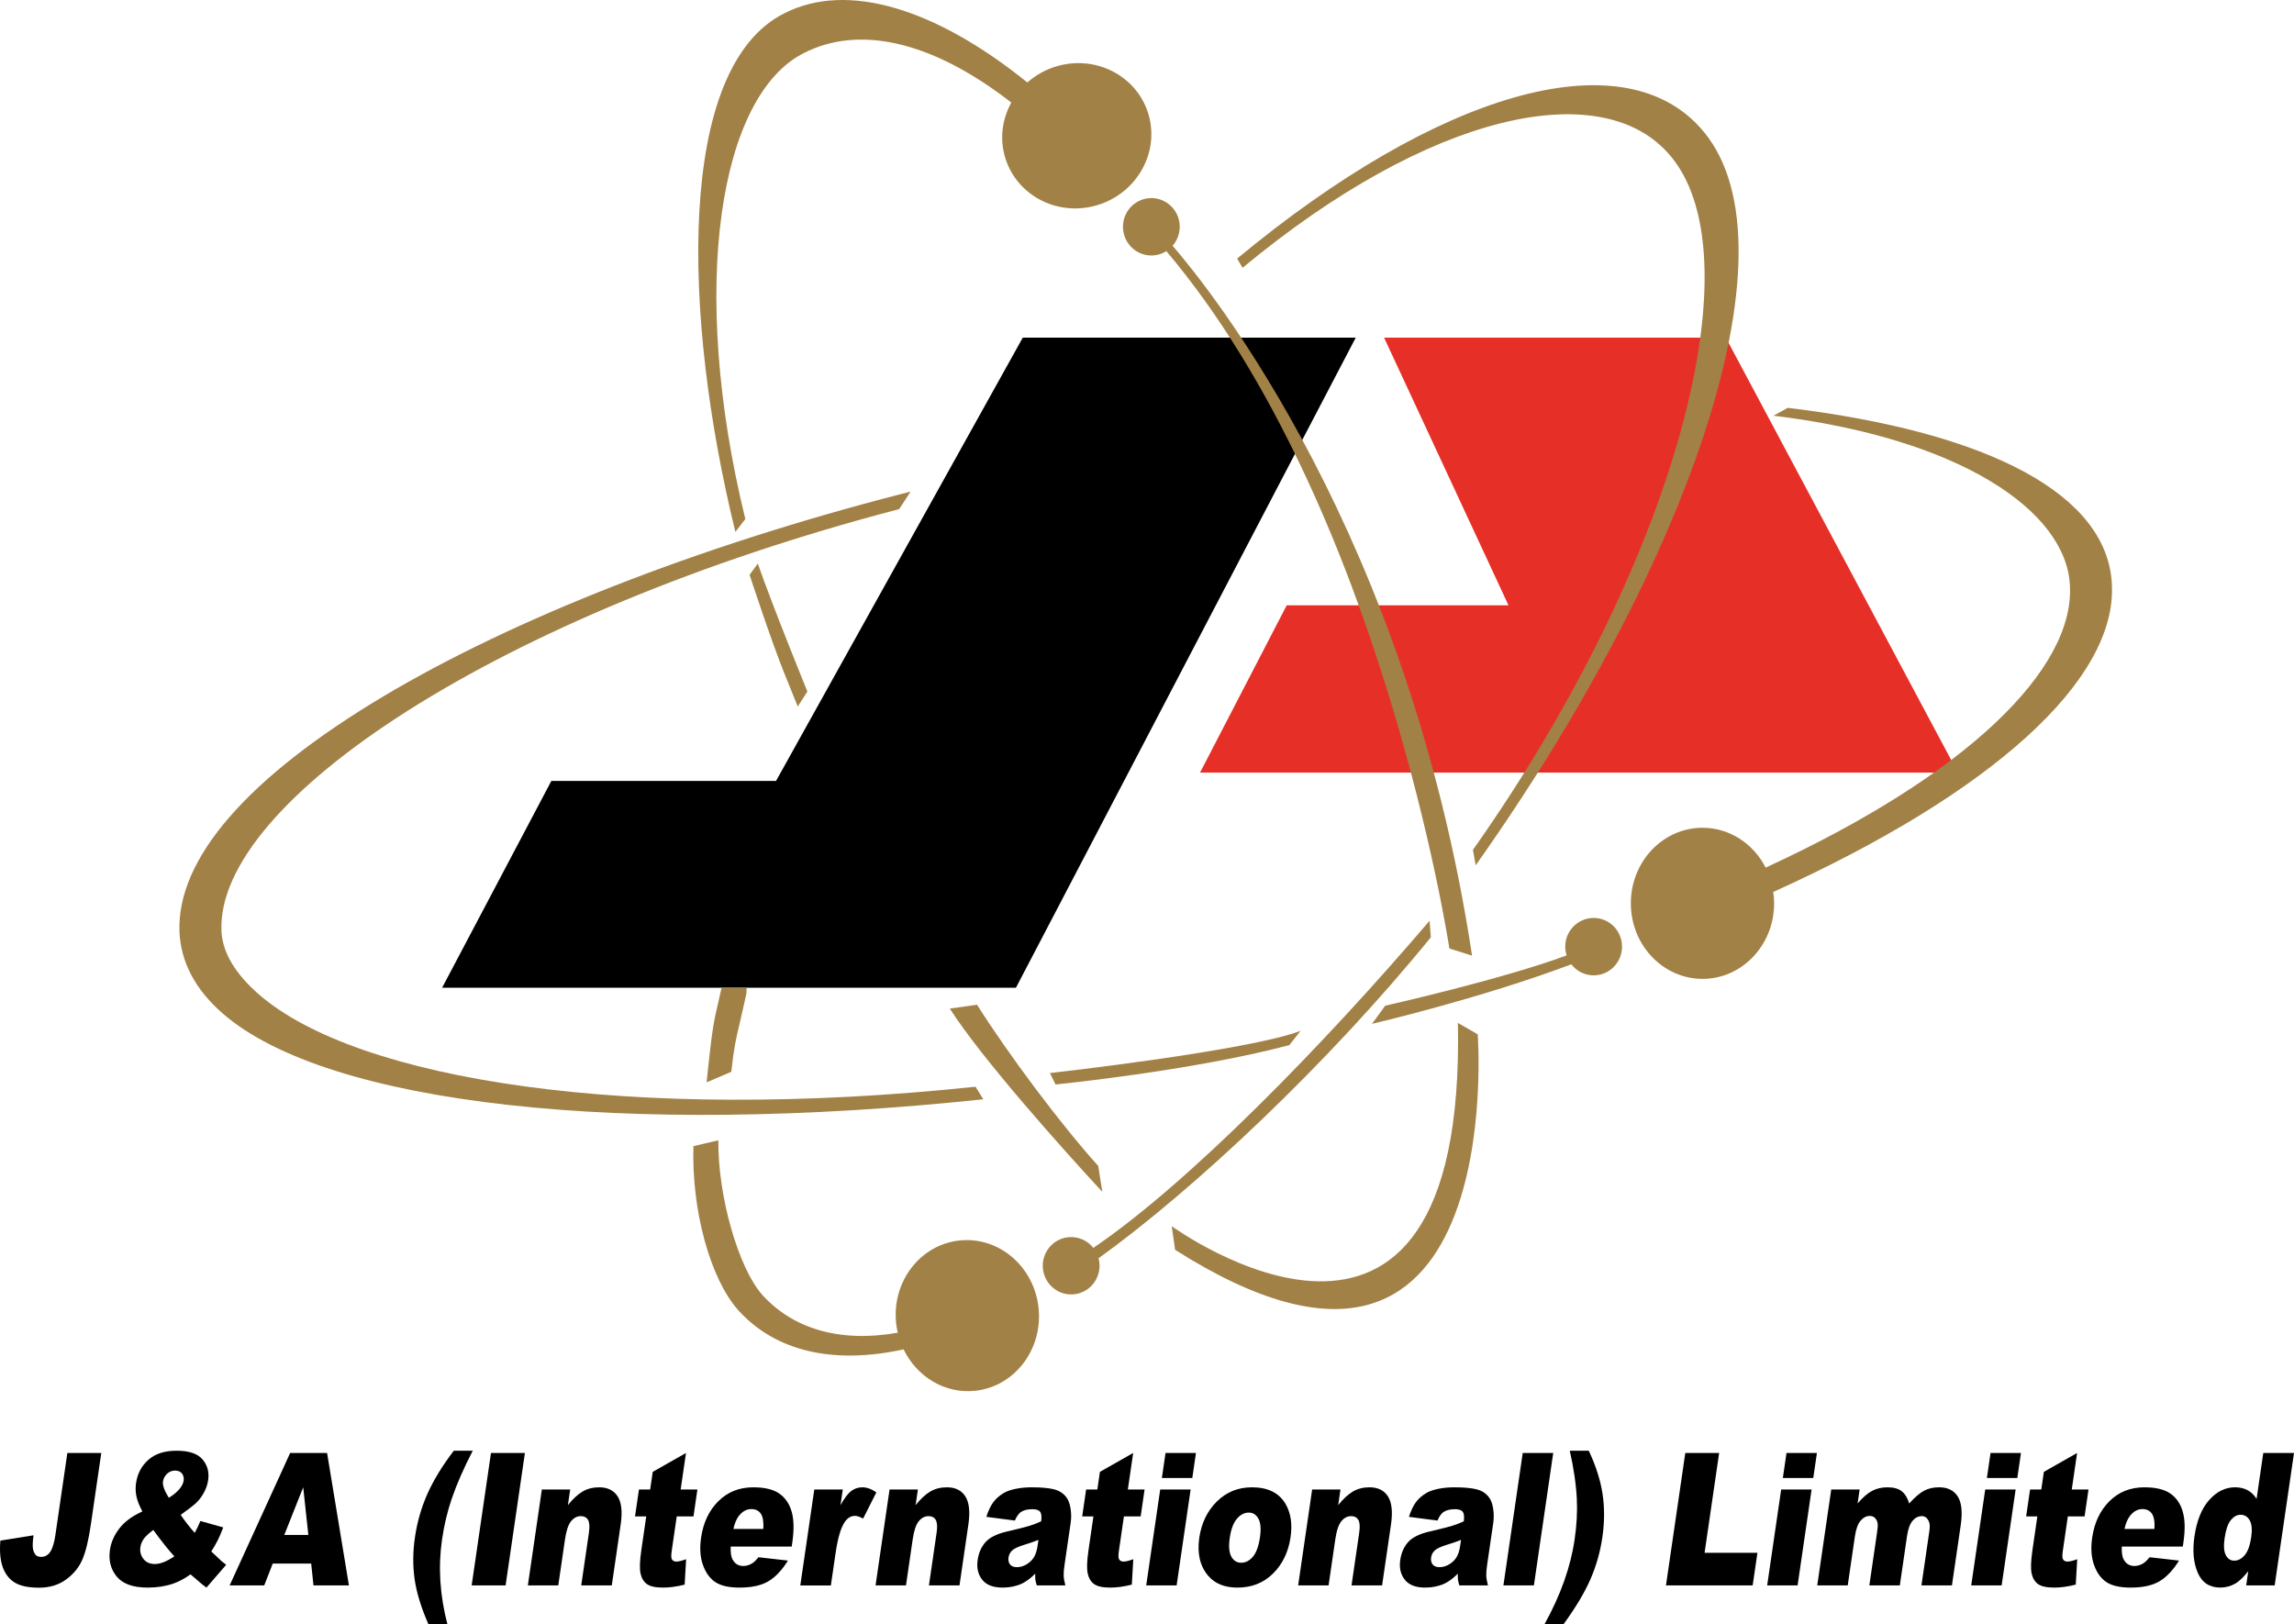 <?xml version="1.0" encoding="UTF-8"?><svg id="Layer_1" xmlns="http://www.w3.org/2000/svg" viewBox="0 0 283.465 200.737"><path d="M8.322,179.558h4.193l-1.297,8.893c-.272,1.867-.617,3.287-1.033,4.262-.416.974-1.088,1.8-2.014,2.477-.927.677-2.038,1.015-3.33,1.015-1.367,0-2.393-.223-3.079-.669-.686-.447-1.171-1.1-1.455-1.96-.284-.859-.371-1.922-.26-3.188l4.095-.658c-.1.722-.125,1.258-.078,1.607.047.35.172.633.375.849.14.141.357.212.653.212.468,0,.842-.211,1.122-.631.28-.42.493-1.128.638-2.125l1.471-10.084Z"/><path d="M24.764,187.965l2.821.792c-.25.655-.474,1.18-.673,1.574-.199.395-.467.86-.804,1.396l1.242,1.172c.153.134.351.294.595.48l-2.433,2.814c-.335-.238-.678-.513-1.029-.826-.352-.313-.668-.581-.95-.804-.728.521-1.437.901-2.124,1.139-.953.327-2.005.491-3.156.491-1.804,0-3.08-.453-3.828-1.362-.749-.908-1.028-2.009-.839-3.305.136-.93.522-1.81,1.161-2.64.639-.83,1.587-1.532,2.847-2.105-.387-.722-.634-1.349-.741-1.881-.107-.532-.121-1.074-.041-1.624.169-1.162.676-2.118,1.518-2.869.842-.752,2.008-1.128,3.498-1.128,1.521,0,2.587.358,3.196,1.072.61.715.842,1.571.697,2.568-.081.558-.269,1.094-.562,1.608-.294.514-.618.93-.973,1.251-.354.32-.975.796-1.861,1.428.542.797,1.121,1.537,1.735,2.222.258-.461.493-.949.703-1.462ZM18.941,189.071c-.581.439-.98.815-1.194,1.127-.215.313-.349.644-.399.994-.08.544.044,1.027.37,1.452.326.424.8.636,1.422.636.671,0,1.471-.316,2.401-.949-.691-.744-1.558-1.831-2.599-3.26ZM20.86,185.096c.533-.32.96-.668,1.28-1.044.319-.376.504-.731.552-1.066.051-.35-.017-.646-.203-.888-.186-.242-.473-.363-.861-.363-.382,0-.712.134-.991.402-.279.268-.446.584-.499.949-.067.462.174,1.131.723,2.01Z"/><path d="M38.453,193.224h-4.75l-1.054,2.702h-4.272l7.477-16.367h4.563l2.7,16.367h-4.381l-.283-2.702ZM38.102,189.684l-.636-5.884-2.337,5.884h2.973Z"/><path d="M56.075,179.279h2.345c-1.121,2.159-1.994,4.153-2.618,5.984-.528,1.556-.921,3.216-1.179,4.98-.496,3.402-.274,6.9.667,10.495h-2.345c-.896-2.047-1.465-3.899-1.707-5.554-.242-1.656-.23-3.392.035-5.209.275-1.883.79-3.673,1.545-5.37.756-1.697,1.841-3.472,3.257-5.326Z"/><path d="M60.67,179.558h4.193l-2.388,16.367h-4.193l2.388-16.367Z"/><path d="M66.957,184.069h3.5l-.282,1.932c.638-.79,1.25-1.353,1.835-1.692.585-.338,1.262-.508,2.032-.508,1.04,0,1.8.374,2.279,1.122.479.748.605,1.903.376,3.467l-1.099,7.536h-3.777l.951-6.52c.109-.744.071-1.271-.111-1.58-.183-.308-.481-.463-.893-.463-.456,0-.856.208-1.2.625-.344.417-.595,1.165-.752,2.244l-.831,5.694h-3.759l1.73-11.857Z"/><path d="M84.767,179.558l-.658,4.51h2.069l-.485,3.327h-2.069l-.613,4.201c-.074.505-.083.84-.026,1.003.086.253.283.379.591.379.277,0,.679-.097,1.205-.29l-.18,3.137c-.965.246-1.851.368-2.658.368-.936,0-1.604-.145-2.005-.435-.401-.29-.665-.73-.791-1.321-.126-.591-.093-1.548.1-2.871l.608-4.17h-1.386l.485-3.327h1.386l.317-2.177,4.109-2.334Z"/><path d="M97.829,191.125h-7.537c-.039.73.046,1.273.252,1.63.288.513.725.77,1.31.77.37,0,.737-.112,1.102-.334.224-.142.479-.391.765-.748l3.643.413c-.74,1.191-1.548,2.045-2.424,2.563-.876.517-2.062.775-3.558.775-1.299,0-2.289-.222-2.969-.664-.68-.443-1.196-1.147-1.544-2.111-.349-.964-.428-2.096-.238-3.399.27-1.853.98-3.353,2.129-4.499,1.149-1.146,2.589-1.719,4.319-1.719,1.404,0,2.475.257,3.212.77.738.514,1.249,1.258,1.531,2.233.283.975.31,2.244.082,3.807l-.075.513ZM94.323,188.948c.054-.878-.05-1.507-.311-1.887-.261-.38-.651-.57-1.168-.57-.597,0-1.116.287-1.557.86-.28.358-.502.89-.667,1.596h3.703Z"/><path d="M100.622,184.069h3.519l-.283,1.943c.461-.841.895-1.419,1.301-1.736.406-.316.874-.475,1.404-.475.554,0,1.13.209,1.728.625l-1.636,3.238c-.411-.223-.746-.334-1.004-.334-.493,0-.911.245-1.253.737-.489.692-.872,1.987-1.149,3.885l-.58,3.975h-3.777l1.73-11.857Z"/><path d="M109.922,184.069h3.5l-.282,1.932c.638-.79,1.25-1.353,1.835-1.692.585-.338,1.262-.508,2.032-.508,1.04,0,1.8.374,2.279,1.122.479.748.605,1.903.376,3.467l-1.099,7.536h-3.777l.951-6.52c.109-.744.071-1.271-.111-1.58-.183-.308-.481-.463-.893-.463-.456,0-.856.208-1.2.625-.344.417-.595,1.165-.752,2.244l-.831,5.694h-3.759l1.73-11.857Z"/><path d="M125.405,187.91l-3.526-.458c.246-.759.528-1.356.848-1.792.318-.435.742-.813,1.269-1.133.378-.231.878-.409,1.5-.536.622-.126,1.284-.189,1.986-.189,1.127,0,2.021.076,2.682.229.661.153,1.184.471,1.569.955.272.334.455.809.55,1.423.096.614.103,1.2.021,1.758l-.764,5.236c-.082.558-.116.995-.104,1.312.013.316.081.721.207,1.211h-3.528c-.098-.305-.156-.537-.175-.698s-.027-.411-.019-.753c-.576.573-1.125.982-1.648,1.228-.713.327-1.509.491-2.389.491-1.17,0-2.01-.328-2.521-.982-.511-.655-.696-1.463-.556-2.423.131-.901.457-1.641.979-2.221.522-.581,1.392-1.012,2.609-1.295,1.46-.342,2.409-.583,2.848-.72s.908-.318,1.409-.541c.081-.558.042-.949-.116-1.172-.158-.223-.478-.335-.958-.335-.616,0-1.095.12-1.438.357-.267.187-.512.536-.735,1.05ZM128.317,190.298c-.55.224-1.118.421-1.703.592-.799.245-1.317.488-1.556.725-.245.246-.391.525-.436.838-.052.357.008.649.182.876.173.227.459.341.86.341.419,0,.826-.124,1.222-.369.396-.246.695-.545.898-.899.203-.354.345-.813.428-1.379l.106-.726Z"/><path d="M140.024,179.558l-.658,4.51h2.069l-.486,3.327h-2.068l-.613,4.201c-.074.505-.083.84-.026,1.003.086.253.283.379.591.379.277,0,.679-.097,1.205-.29l-.18,3.137c-.965.246-1.851.368-2.658.368-.936,0-1.604-.145-2.005-.435-.401-.29-.665-.73-.791-1.321-.126-.591-.093-1.548.1-2.871l.608-4.17h-1.386l.485-3.327h1.386l.317-2.177,4.109-2.334Z"/><path d="M143.365,184.069h3.759l-1.73,11.857h-3.759l1.73-11.857ZM144.023,179.558h3.759l-.451,3.093h-3.759l.451-3.093Z"/><path d="M148.194,190.03c.264-1.809.986-3.299,2.167-4.471,1.181-1.172,2.63-1.758,4.349-1.758,1.964,0,3.348.689,4.149,2.066.645,1.109.849,2.475.612,4.097-.266,1.824-.984,3.318-2.155,4.483-1.17,1.165-2.639,1.747-4.406,1.747-1.576,0-2.78-.484-3.611-1.451-1.021-1.198-1.388-2.769-1.105-4.712ZM151.963,190.019c-.154,1.057-.091,1.839.189,2.345.281.506.689.759,1.224.759.541,0,1.023-.249,1.443-.748.421-.499.712-1.299.872-2.401.15-1.027.086-1.792-.191-2.294-.277-.503-.675-.754-1.192-.754-.548,0-1.038.255-1.47.765-.431.51-.724,1.286-.875,2.327Z"/><path d="M162.141,184.069h3.5l-.282,1.932c.638-.79,1.251-1.353,1.836-1.692.585-.338,1.263-.508,2.032-.508,1.041,0,1.8.374,2.279,1.122.479.748.605,1.903.377,3.467l-1.1,7.536h-3.777l.951-6.52c.109-.744.072-1.271-.111-1.58-.183-.308-.481-.463-.893-.463-.456,0-.856.208-1.2.625-.343.417-.594,1.165-.752,2.244l-.831,5.694h-3.759l1.73-11.857Z"/><path d="M177.624,187.91l-3.526-.458c.246-.759.528-1.356.848-1.792.318-.435.742-.813,1.269-1.133.378-.231.878-.409,1.501-.536.621-.126,1.283-.189,1.985-.189,1.127,0,2.021.076,2.682.229.661.153,1.184.471,1.569.955.272.334.455.809.55,1.423.095.614.103,1.2.021,1.758l-.764,5.236c-.081.558-.116.995-.104,1.312.012.316.081.721.206,1.211h-3.528c-.098-.305-.156-.537-.175-.698-.02-.16-.027-.411-.019-.753-.576.573-1.125.982-1.648,1.228-.713.327-1.509.491-2.389.491-1.17,0-2.01-.328-2.521-.982-.511-.655-.696-1.463-.556-2.423.131-.901.457-1.641.98-2.221.521-.581,1.391-1.012,2.609-1.295,1.46-.342,2.409-.583,2.848-.72.439-.138.908-.318,1.409-.541.081-.558.042-.949-.116-1.172-.158-.223-.478-.335-.958-.335-.616,0-1.095.12-1.438.357-.267.187-.512.536-.735,1.05ZM180.536,190.298c-.55.224-1.118.421-1.704.592-.799.245-1.317.488-1.555.725-.245.246-.391.525-.436.838-.052.357.009.649.182.876.173.227.46.341.86.341.418,0,.826-.124,1.222-.369.396-.246.695-.545.897-.899.203-.354.345-.813.428-1.379l.106-.726Z"/><path d="M188.161,179.558h3.768l-2.388,16.367h-3.768l2.388-16.367Z"/><path d="M198.022,184.605c.261,1.697.254,3.487-.021,5.37-.264,1.816-.759,3.552-1.484,5.209-.725,1.656-1.834,3.507-3.327,5.554h-2.346c1.991-3.595,3.234-7.093,3.729-10.495.258-1.764.349-3.424.273-4.98-.09-1.831-.381-3.825-.872-5.984h2.346c.875,1.854,1.443,3.629,1.703,5.326Z"/><path d="M208.249,179.558h4.183l-1.8,12.337h6.53l-.588,4.03h-10.713l2.388-16.367Z"/><path d="M220.096,184.069h3.759l-1.73,11.857h-3.759l1.73-11.857ZM220.754,179.558h3.759l-.451,3.093h-3.759l.451-3.093Z"/><path d="M226.284,184.069h3.509l-.253,1.731c.611-.722,1.196-1.235,1.756-1.541.559-.305,1.203-.458,1.93-.458.783,0,1.379.168,1.787.502.407.335.707.834.9,1.496.704-.774,1.318-1.3,1.845-1.58.527-.28,1.147-.419,1.86-.419,1.051,0,1.817.378,2.296,1.134.48.755.603,1.937.369,3.544l-1.087,7.447h-3.768l.985-6.754c.078-.536.051-.934-.084-1.194-.192-.409-.475-.614-.849-.614-.442,0-.826.193-1.153.58-.326.387-.552,1.008-.677,1.864l-.893,6.118h-3.768l.953-6.531c.076-.521.103-.875.081-1.061-.037-.298-.141-.537-.312-.72-.171-.182-.389-.274-.655-.274-.433,0-.817.197-1.152.592-.336.395-.569,1.042-.701,1.943l-.883,6.051h-3.768l1.73-11.857Z"/><path d="M245.31,184.069h3.759l-1.73,11.857h-3.759l1.73-11.857ZM245.968,179.558h3.759l-.451,3.093h-3.759l.451-3.093Z"/><path d="M256.663,179.558l-.658,4.51h2.069l-.486,3.327h-2.069l-.612,4.201c-.073.505-.083.84-.026,1.003.086.253.283.379.591.379.277,0,.679-.097,1.206-.29l-.18,3.137c-.965.246-1.851.368-2.658.368-.936,0-1.604-.145-2.005-.435-.4-.29-.664-.73-.791-1.321-.126-.591-.093-1.548.1-2.871l.608-4.17h-1.385l.485-3.327h1.386l.317-2.177,4.109-2.334Z"/><path d="M269.725,191.125h-7.537c-.038.73.046,1.273.251,1.63.289.513.725.77,1.31.77.37,0,.737-.112,1.102-.334.224-.142.479-.391.765-.748l3.644.413c-.74,1.191-1.549,2.045-2.424,2.563-.876.517-2.062.775-3.558.775-1.299,0-2.288-.222-2.969-.664-.681-.443-1.196-1.147-1.545-2.111-.348-.964-.428-2.096-.238-3.399.271-1.853.98-3.353,2.129-4.499,1.149-1.146,2.588-1.719,4.319-1.719,1.404,0,2.475.257,3.213.77.738.514,1.249,1.258,1.531,2.233.282.975.31,2.244.082,3.807l-.075.513ZM266.219,188.948c.055-.878-.05-1.507-.311-1.887-.261-.38-.651-.57-1.168-.57-.598,0-1.117.287-1.558.86-.28.358-.502.89-.667,1.596h3.703Z"/><path d="M283.465,179.558l-2.388,16.367h-3.519l.256-1.753c-.601.744-1.124,1.247-1.568,1.507-.592.342-1.22.513-1.885.513-1.336,0-2.267-.614-2.793-1.842-.526-1.228-.661-2.72-.405-4.477.287-1.965.896-3.468,1.827-4.51.931-1.042,1.997-1.563,3.197-1.563.585,0,1.099.12,1.541.358.443.238.814.595,1.114,1.071l.827-5.672h3.796ZM278.178,189.963c.136-.93.074-1.624-.186-2.082-.26-.457-.639-.687-1.137-.687-.438,0-.835.22-1.195.659-.359.439-.615,1.176-.765,2.21-.142.968-.093,1.677.146,2.127.24.451.584.676,1.034.676.479,0,.914-.227,1.299-.681.386-.455.655-1.195.804-2.222Z"/><polyline points="54.633 122.061 125.54 122.061 167.527 41.724 126.383 41.724 95.894 96.506 68.13 96.506 54.633 122.061"/><polyline points="213.257 41.729 241.934 95.477 148.285 95.477 158.994 74.806 186.402 74.806 171.029 41.729 213.257 41.729" style="fill:#e63027;"/><path d="M89.166,122.061c-.275,1.252-.498,2.213-.681,2.997-.523,2.204-.806,5.351-1.172,8.697l3.053-1.304c.324-2.99.553-3.957,1.052-6.078.203-.868.455-1.95.774-3.413.066-.301.077-.606.048-.899h-3.074Z" style="fill:#a28146;"/><path d="M92.099,64.141c-7.063-28.817-3.163-52.436,7.274-57.604,6.554-3.33,15.445-1.749,25.591,6.135-1.078,1.955-1.442,4.279-.827,6.563,1.29,4.762,6.317,7.535,11.243,6.177,4.923-1.357,7.874-6.323,6.592-11.089-1.285-4.764-6.319-7.534-11.241-6.18-1.453.4-2.728,1.119-3.78,2.05C115.483.933,104.617-2.27,96.954,1.626c-13.465,6.666-12.618,37.534-6.083,64.103l1.228-1.588Z" style="fill:#a28146;"/><path d="M121.506,135.849l-.96-1.551c-42.733,4.506-76.426-.831-88.578-11.43-2.707-2.362-4.489-5.007-4.605-7.856-.624-16.005,34.149-39.141,83.748-52.097l1.41-2.164-1.403.358c-24.915,6.437-47.542,15.292-63.709,24.925-16.852,10.052-25.576,20.115-25.231,29.107.155,3.748,1.948,7.141,5.326,10.09,12.976,11.321,49.708,15.31,94.002,10.618Z" style="fill:#a28146;"/><path d="M260.959,72.208c-.513-11.072-15.11-18.795-40.045-21.808l-1.769.974c22.948,2.77,36.204,11.729,36.631,20.994.561,10.327-12.699,23.392-37.599,34.852-1.492-2.931-4.424-4.925-7.8-4.925-4.891,0-8.858,4.18-8.858,9.334s3.968,9.34,8.858,9.34,8.85-4.177,8.85-9.34c0-.477-.045-.942-.11-1.4,26.976-12.193,42.485-26.175,41.841-38.023Z" style="fill:#a28146;"/><path d="M117.366,124.642c3.921,6.145,13.937,17.348,18.846,22.647l-.506-3.203c-4.62-5.115-11.185-13.898-14.975-19.925l-3.365.482Z" style="fill:#a28146;"/><path d="M96.935,83.242l1.641,4.072,1.192-1.854s-4.299-10.548-6.127-15.813l-1.016,1.392s2.727,8.324,4.31,12.204Z" style="fill:#a28146;"/><path d="M206.052,18.85c11.212,12.17,1.353,50.212-24.045,86.175l.338,1.912c27.167-38.387,40.256-77.574,27.688-91.225-9.795-10.788-32.233-4.419-57.163,16.242l.672,1.137c23.194-19.224,44.049-23.576,52.51-14.24Z" style="fill:#a28146;"/><path d="M196.924,113.44c-1.938,0-3.511,1.582-3.511,3.543,0,.38.06.745.17,1.088-7.938,2.951-22.419,6.214-22.419,6.214l-1.631,2.243s13.345-3.11,24.631-7.357c.643.828,1.639,1.362,2.761,1.362,1.939,0,3.506-1.591,3.506-3.551s-1.567-3.543-3.506-3.543Z" style="fill:#a28146;"/><path d="M118.57,153.297c-4.863.512-8.374,5.089-7.84,10.215.042.406.116.799.204,1.185-7.259,1.274-12.992-.544-16.736-4.673-2.912-3.26-5.505-12.133-5.431-19.107l-3.081.721c-.245,7.906,2.067,16.39,5.55,20.293,4.613,5.082,11.721,6.718,20.419,4.825,1.625,3.364,5.082,5.514,8.839,5.116,4.863-.513,8.374-5.088,7.841-10.217-.53-5.129-4.901-8.873-9.765-8.356Z" style="fill:#a28146;"/><path d="M135.743,155.498c11.831-8.51,28.404-24.096,41.063-39.67l-.156-2.04c-13.12,15.361-29.693,32.369-41.548,40.427-.722-.913-1.872-1.449-3.11-1.318-1.922.201-3.322,1.95-3.123,3.892.204,1.951,1.931,3.362,3.858,3.157,1.924-.2,3.322-1.947,3.122-3.895-.02-.191-.058-.374-.106-.554Z" style="fill:#a28146;"/><path d="M180.149,126.411c1.054,51.658-35.36,25.12-35.36,25.12l.418,2.922c41.37,26.271,37.392-26.63,37.392-26.63l-2.45-1.412Z" style="fill:#a28146;"/><path d="M160.714,127.388c-6.474,2.478-30.979,5.22-30.979,5.22l.698,1.411s16.894-1.681,28.886-4.863l1.395-1.767Z" style="fill:#a28146;"/><path d="M138.887,28.955c.508,1.893,2.435,3.008,4.308,2.493.336-.094.647-.235.929-.413,26.721,31.63,34.973,86.178,34.973,86.178l2.803.887c-7.884-51.966-32.256-82.242-37.004-87.727.755-.866,1.082-2.084.761-3.278-.513-1.89-2.439-3.007-4.302-2.492-1.875.518-2.978,2.464-2.469,4.352Z" style="fill:#a28146;"/></svg>
